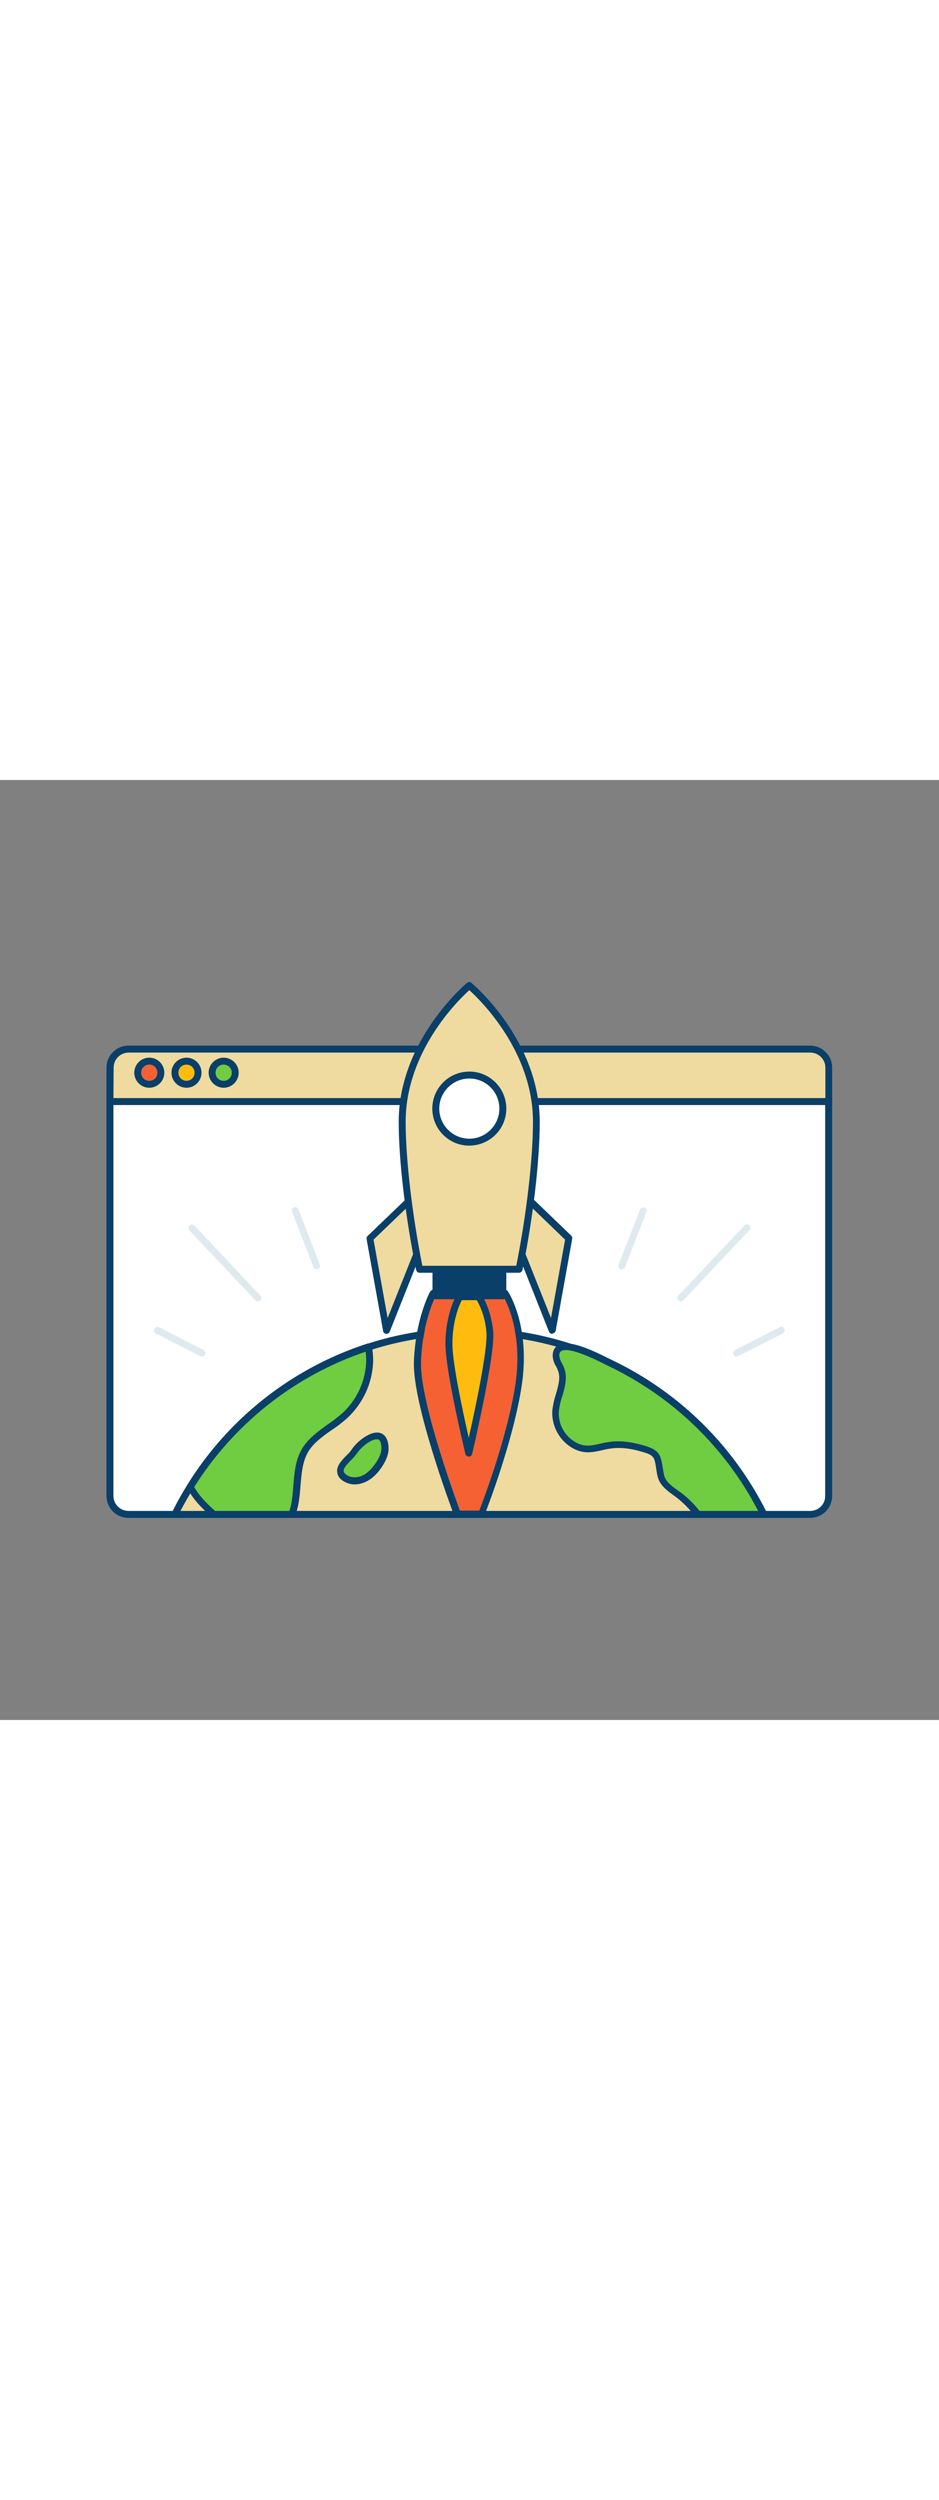 <svg version="1.1" id="Layer_1" xmlns="http://www.w3.org/2000/svg" xmlns:xlink="http://www.w3.org/1999/xlink" x="0px" y="0px" viewBox="0 0 500 500" style="width: 188px;" xml:space="preserve" data-imageid="marketing-campaign-70" imageName="Marketing Campaign" class="illustrations_image">
<rect x="0" y="0" width="500" height="500" fill="#808080" stroke="none"/>
<style type="text/css">
	.st0_marketing-campaign-70{fill:#FFFFFF;}
	.st1_marketing-campaign-70{fill:#093F68;}
	.st2_marketing-campaign-70{fill:#68E1FD;}
	.st3_marketing-campaign-70{fill:#F56132;}
	.st4_marketing-campaign-70{fill:#FFBC0E;}
	.st5_marketing-campaign-70{fill:#70CC40;}
	.st6_marketing-campaign-70{fill:#DFEAEF;}
</style>
<g id="screen_marketing-campaign-70">
	<path class="st0_marketing-campaign-70" d="M441.3,171.1v209.7c0,5.5-4.4,9.9-9.9,9.9c0,0,0,0,0,0h-363c-5.5,0-9.9-4.4-9.9-9.9V171.1H441.3z"/>
	<path class="st1_marketing-campaign-70" d="M431.4,392.5h-363c-6.5,0-11.7-5.2-11.7-11.7V171.1c0-1,0.8-1.8,1.8-1.8h0h382.8c1,0,1.8,0.8,1.8,1.8v209.7&#10;&#9;&#9;C443.1,387.3,437.9,392.5,431.4,392.5z M60.4,172.9v207.9c0,4.4,3.6,8,8,8h363c4.4,0,8-3.5,8-7.9c0,0,0,0,0-0.1V172.9H60.4z"/>
	<path class="st2_marketing-campaign-70 targetColor" d="M63.9,143.1h372c3,0,5.4,2.4,5.4,5.4v0v22.6l0,0H58.5l0,0v-22.6C58.5,145.5,61,143.1,63.9,143.1z" style="fill: rgb(239, 219, 160);"/>
	<path class="st1_marketing-campaign-70" d="M441.3,172.9H58.5c-1,0-1.8-0.8-1.8-1.8l0,0V153c0-6.5,5.2-11.7,11.7-11.7h363c6.5,0,11.7,5.2,11.7,11.7v18.1&#10;&#9;&#9;C443.1,172.1,442.3,172.9,441.3,172.9z M60.4,169.2h379.1V153c0-4.4-3.6-8-8-8h-363c-4.4,0-8,3.6-8,8L60.4,169.2z"/>
	<circle class="st3_marketing-campaign-70" cx="79.5" cy="155.7" r="4.3"/>
	<path class="st1_marketing-campaign-70" d="M79.5,151.4c2.4,0,4.3,1.9,4.3,4.3s-1.9,4.3-4.3,4.3s-4.3-1.9-4.3-4.3c0,0,0,0,0,0&#10;&#9;&#9;C75.2,153.3,77.1,151.4,79.5,151.4C79.5,151.4,79.5,151.4,79.5,151.4 M79.5,147.7c-4.4,0-8,3.6-8,8s3.6,8,8,8s8-3.6,8-8&#10;&#9;&#9;S83.9,147.7,79.5,147.7z"/>
	<circle class="st4_marketing-campaign-70" cx="99.3" cy="155.7" r="4.3"/>
	<path class="st1_marketing-campaign-70" d="M99.3,151.4c2.4,0,4.3,1.9,4.3,4.3s-1.9,4.3-4.3,4.3c-2.4,0-4.3-1.9-4.3-4.3C95,153.3,96.9,151.4,99.3,151.4&#10;&#9;&#9;C99.3,151.4,99.3,151.4,99.3,151.4 M99.3,147.7c-4.4,0-8,3.6-8,8s3.6,8,8,8s8-3.6,8-8S103.7,147.7,99.3,147.7z"/>
	<circle class="st5_marketing-campaign-70" cx="119.1" cy="155.7" r="4.3"/>
	<path class="st1_marketing-campaign-70" d="M119.1,151.4c2.4,0,4.3,1.9,4.3,4.3s-1.9,4.3-4.3,4.3c-2.4,0-4.3-1.9-4.3-4.3&#10;&#9;&#9;C114.8,153.3,116.7,151.4,119.1,151.4C119.1,151.4,119.1,151.4,119.1,151.4 M119.1,147.7c-4.4,0-8,3.6-8,8s3.6,8,8,8s8-3.6,8-8&#10;&#9;&#9;S123.5,147.7,119.1,147.7z"/>
</g>
<g id="earth_marketing-campaign-70">
	<path class="st2_marketing-campaign-70 targetColor" d="M406.7,390.7H93.1c2.5-5,5.2-9.9,8.2-14.7c31.8-51.5,88.1-82.8,148.6-82.7c2.3,0,4.6,0,7,0.1&#10;&#9;&#9;C320.9,296,378.4,333.3,406.7,390.7L406.7,390.7z" style="fill: rgb(239, 219, 160);"/>
	<path class="st1_marketing-campaign-70" d="M406.7,392.5H93.1c-1,0-1.8-0.8-1.8-1.9c0-0.3,0.1-0.5,0.2-0.8c2.4-5,5.2-10,8.2-14.8&#10;&#9;&#9;c32.2-52,89-83.7,150.2-83.6c2.6,0,4.9,0,7,0.1c64.6,2.6,122.7,40.3,151.4,98.3c0.4,0.9,0.1,2-0.8,2.5&#10;&#9;&#9;C407.2,392.4,406.9,392.5,406.7,392.5L406.7,392.5z M96.1,388.8h307.6c-28.6-55.4-84.7-91.1-146.9-93.6c-2.1-0.1-4.3-0.1-6.9-0.1&#10;&#9;&#9;C190,295,134.3,326,102.8,377C100.4,380.9,98.2,384.8,96.1,388.8z"/>
	<path class="st5_marketing-campaign-70" d="M196.8,309c-0.3,11.2-5.1,21.7-13.4,29.3c-7.1,6.4-16.6,10.5-21.3,18.9c-5.5,9.9-2.7,23.5-6.7,33.5h-41.5&#10;&#9;&#9;c-4.3-3.8-8.4-7.8-11.4-12.6c-0.4-0.7-0.8-1.4-1.2-2c21.8-35.2,55.5-61.5,94.9-74.3C196.6,304.1,196.8,306.6,196.8,309z"/>
	<path class="st1_marketing-campaign-70" d="M155.4,392.5h-41.5c-0.4,0-0.9-0.2-1.2-0.5c-4.2-3.8-8.6-7.9-11.7-13.1c-0.4-0.7-0.8-1.4-1.2-2.1&#10;&#9;&#9;c-0.3-0.6-0.3-1.3,0-1.9c22.1-35.6,56-62.2,95.8-75.1c0.5-0.2,1-0.1,1.5,0.2c0.4,0.3,0.8,0.7,0.9,1.2c0.5,2.6,0.7,5.2,0.7,7.8&#10;&#9;&#9;c-0.3,11.7-5.4,22.7-14,30.6c-2.5,2.2-5.2,4.3-8,6.1c-5.2,3.7-10.1,7.1-12.9,12.2s-3.3,11.5-3.8,17.6c-0.4,5.3-0.9,10.9-2.8,15.6&#10;&#9;&#9;C156.7,392,156.1,392.5,155.4,392.5z M114.5,388.8h39.6c1.4-4,1.7-8.6,2.1-13.4c0.5-6.6,1.1-13.4,4.3-19.1s8.7-9.7,14-13.5&#10;&#9;&#9;c2.7-1.8,5.2-3.8,7.7-5.9c7.9-7.2,12.5-17.3,12.8-27.9l0,0c0-1.6-0.1-3.3-0.3-4.9c-37.8,12.8-70,38.2-91.3,72l0.6,1&#10;&#9;&#9;C106.8,381.6,110.7,385.4,114.5,388.8z"/>
	<path class="st5_marketing-campaign-70" d="M406.7,390.7h-35.1c-2.8-3.7-6.1-7.1-9.8-10c-4-3-9-5.8-10-10.7c-2-9.5-0.2-11.7-10.1-14.5&#10;&#9;&#9;c-5.8-1.6-11.7-2.5-17.6-1.5c-7.2,1.2-12.3,3.8-19.4-0.6c-6-3.9-9.4-10.8-8.9-17.9c0.6-7.5,5.6-15,3-22c-0.9-2.4-2.7-4.6-2.7-7.2&#10;&#9;&#9;c-0.1-12,25.2,2.2,29.7,4.4C361,327.6,389.4,355.7,406.7,390.7L406.7,390.7z"/>
	<path class="st1_marketing-campaign-70" d="M406.7,392.5h-35.1c-0.6,0-1.1-0.3-1.4-0.7c-2.7-3.6-5.9-6.9-9.4-9.7c-0.6-0.5-1.3-1-2-1.5&#10;&#9;&#9;c-3.6-2.6-7.7-5.6-8.7-10.4c-0.4-1.8-0.6-3.3-0.8-4.6c-0.9-5.5-1-6.5-7.9-8.4c-6.6-1.9-12-2.3-16.8-1.5c-1.4,0.2-2.7,0.5-4,0.8&#10;&#9;&#9;c-5.3,1.2-10.4,2.3-16.7-1.7c-6.6-4.3-10.3-11.8-9.8-19.6c0.4-2.9,1-5.8,1.9-8.5c1.3-4.5,2.6-8.8,1.1-12.6c-0.3-0.7-0.6-1.5-1-2.2&#10;&#9;&#9;c-1.1-1.7-1.7-3.6-1.8-5.6c0-3.2,1.5-4.8,2.7-5.6c5.4-3.3,17.1,1.9,27.9,7.4c0.8,0.4,1.4,0.7,1.8,0.9&#10;&#9;&#9;c35.5,17.2,64.2,45.6,81.7,80.9c0.4,0.9,0.1,2-0.8,2.5C407.3,392.4,407,392.5,406.7,392.5L406.7,392.5z M372.5,388.8h31.2&#10;&#9;&#9;c-17.3-33.4-44.9-60.2-78.7-76.6c-0.4-0.2-1.1-0.5-1.9-0.9c-13.2-6.8-21.4-9.3-24.3-7.5c-0.3,0.2-1,0.6-1,2.4&#10;&#9;&#9;c0.2,1.4,0.6,2.8,1.4,4c0.4,0.8,0.9,1.7,1.2,2.6c1.9,5,0.4,10.1-1,15c-0.9,2.5-1.5,5.2-1.8,7.8c-0.5,6.5,2.6,12.7,8.1,16.2&#10;&#9;&#9;c5,3.2,8.8,2.4,14,1.2c1.3-0.3,2.7-0.6,4.1-0.8c5.4-0.9,11.2-0.4,18.4,1.6c8.7,2.4,9.5,4.8,10.6,11.4c0.2,1.3,0.4,2.7,0.8,4.5&#10;&#9;&#9;c0.7,3.4,3.9,5.7,7.2,8.1c0.7,0.5,1.4,1,2.1,1.5C366.5,382,369.7,385.3,372.5,388.8z"/>
	<path class="st5_marketing-campaign-70" d="M204.9,355.3c-0.4-12.8-13-3.3-16.2,1.8c-2.5,3.9-11.1,9-5.8,13.7c2.7,2.4,6.9,2.6,10.3,1.2s6-4.1,8.1-7.1&#10;&#9;&#9;S205,358.8,204.9,355.3z"/>
	<path class="st1_marketing-campaign-70" d="M188.9,374.7c-2.6,0-5.1-0.9-7.1-2.5c-1.4-1.1-2.2-2.7-2.3-4.5c-0.1-3.2,2.6-6,5.1-8.5c1-0.9,1.9-2,2.7-3.1&#10;&#9;&#9;c2.4-3.8,9.8-10.2,15-8.8c2,0.5,4.4,2.4,4.6,7.9l0,0c0.1,3.3-1.2,6.8-3.9,10.7s-5.7,6.4-8.9,7.7&#10;&#9;&#9;C192.3,374.3,190.6,374.7,188.9,374.7z M200.5,350.7c-3.1,0-8.3,4.3-10.3,7.3c-0.9,1.3-2,2.6-3.2,3.7c-1.8,1.9-4.1,4.1-4,5.8&#10;&#9;&#9;c0,0.2,0,0.9,1.1,1.8c2.3,2,5.9,1.9,8.4,0.9s5-3.2,7.3-6.5s3.4-6,3.3-8.5l0,0c-0.1-1.9-0.4-4.1-1.9-4.5&#10;&#9;&#9;C201,350.7,200.8,350.7,200.5,350.7z"/>
	<path class="st6_marketing-campaign-70" d="M168.6,260.3c-0.8,0-1.4-0.5-1.7-1.2l-11.4-29.4c-0.4-0.9,0.1-2,1-2.4c0.9-0.4,2,0.1,2.4,1.1l11.4,29.3&#10;&#9;&#9;c0.4,0.9-0.1,2-1,2.4C169.1,260.2,168.9,260.3,168.6,260.3z"/>
	<path class="st6_marketing-campaign-70" d="M137.3,277.4c-0.5,0-1-0.2-1.3-0.6l-35.2-37.3c-0.6-0.8-0.5-1.9,0.3-2.6c0.7-0.6,1.7-0.6,2.4,0.1l35.2,37.3&#10;&#9;&#9;c0.7,0.7,0.7,1.9-0.1,2.6c0,0,0,0,0,0C138.2,277.2,137.7,277.4,137.3,277.4z"/>
	<path class="st6_marketing-campaign-70" d="M107.5,306.7c-0.3,0-0.6-0.1-0.8-0.2L83,294.4c-0.9-0.5-1.3-1.6-0.8-2.5s1.6-1.3,2.5-0.8l23.7,12.1&#10;&#9;&#9;c0.9,0.5,1.2,1.6,0.8,2.5C108.9,306.3,108.2,306.7,107.5,306.7L107.5,306.7z"/>
	<path class="st6_marketing-campaign-70" d="M331.1,260.3c-0.2,0-0.5,0-0.7-0.1c-0.9-0.4-1.4-1.4-1-2.4l11.4-29.3c0.4-0.9,1.4-1.4,2.4-1.1&#10;&#9;&#9;c0.9,0.4,1.4,1.4,1,2.4l0,0l-11.4,29.4C332.5,259.8,331.9,260.3,331.1,260.3z"/>
	<path class="st6_marketing-campaign-70" d="M362.5,277.4c-0.5,0-0.9-0.2-1.2-0.5c-0.7-0.7-0.8-1.8-0.1-2.6c0,0,0,0,0,0l35.2-37.4c0.7-0.7,1.9-0.8,2.6-0.1&#10;&#9;&#9;c0.7,0.7,0.8,1.9,0.1,2.6l0,0l-35.2,37.3C363.5,277.2,363,277.4,362.5,277.4z"/>
	<path class="st6_marketing-campaign-70" d="M392.2,306.7c-1,0-1.8-0.8-1.8-1.9c0-0.7,0.4-1.3,1-1.6l23.7-12.1c0.9-0.5,2-0.1,2.5,0.8s0.1,2-0.8,2.5&#10;&#9;&#9;L393,306.5C392.8,306.6,392.5,306.7,392.2,306.7z"/>
</g>
<g id="rocket_marketing-campaign-70">
	<path class="st3_marketing-campaign-70" d="M232.1,274.4c0,0-7.1,13.2-7.9,35s20.7,79.2,20.7,79.2h10.3c0,0,14.7-37.4,19.2-67c4.6-29.9-6.6-47.2-6.6-47.2&#10;&#9;&#9;L232.1,274.4z"/>
	<path class="st1_marketing-campaign-70" d="M267.8,274.4c0,0,11.1,17.3,6.6,47.2c-4.5,29.6-19.2,67-19.2,67h-10.3c0,0-21.5-57.4-20.7-79.2s7.9-35,7.9-35&#10;&#9;&#9;L267.8,274.4 M267.7,270.7h-35.7c-1.3,0-2.6,0.7-3.2,1.9c-0.3,0.6-7.5,14.2-8.4,36.6s20,78.2,20.9,80.6c0.5,1.4,1.9,2.4,3.4,2.4&#10;&#9;&#9;h10.3c1.5,0,2.9-0.9,3.4-2.3c0.6-1.5,14.9-38.1,19.4-67.8c4.7-30.9-6.6-48.9-7.1-49.7C270.1,271.3,269,270.7,267.7,270.7&#10;&#9;&#9;L267.7,270.7z"/>
	<rect x="232.1" y="250" class="st1_marketing-campaign-70" width="35.6" height="24.3"/>
	<path class="st1_marketing-campaign-70" d="M267.8,276.2h-35.7c-1,0-1.8-0.8-1.8-1.8V250c0-1,0.8-1.8,1.8-1.8l0,0h35.7c1,0,1.8,0.8,1.8,1.8v24.3&#10;&#9;&#9;C269.6,275.3,268.8,276.2,267.8,276.2C267.8,276.2,267.8,276.2,267.8,276.2z M233.9,272.5h32v-20.7h-32L233.9,272.5z"/>
	<polygon class="st2_marketing-campaign-70 targetColor" points="227.4,214.6 197,243.8 205.8,292.8 221.9,252.2 231.4,248.6 &#9;" style="fill: rgb(239, 219, 160);"/>
	<path class="st1_marketing-campaign-70" d="M205.8,294.6h-0.2c-0.8-0.1-1.5-0.7-1.6-1.5l-8.8-48.9c-0.1-0.6,0.1-1.2,0.5-1.6l30.4-29.2&#10;&#9;&#9;c0.7-0.7,1.9-0.7,2.6,0.1c0.3,0.3,0.4,0.6,0.5,1l4.1,34c0.1,0.8-0.4,1.6-1.2,1.9l-8.8,3.4l-15.8,39.7&#10;&#9;&#9;C207.2,294.1,206.6,294.6,205.8,294.6z M198.9,244.5l7.5,41.7l13.8-34.6c0.2-0.5,0.5-0.8,1-1l8.2-3.2l-3.4-28.9L198.9,244.5z"/>
	<polygon class="st2_marketing-campaign-70 targetColor" points="272.5,214.6 302.9,243.8 294,292.8 277.9,252.2 268.4,248.6 &#9;" style="fill: rgb(239, 219, 160);"/>
	<path class="st1_marketing-campaign-70" d="M294,294.6c-0.8,0-1.4-0.5-1.7-1.2l-15.8-39.8l-8.8-3.4c-0.8-0.3-1.2-1.1-1.1-1.9l4.1-34&#10;&#9;&#9;c0.1-0.7,0.5-1.3,1.2-1.5c0.7-0.2,1.4-0.1,1.9,0.4l30.4,29.2c0.4,0.4,0.6,1,0.5,1.6l-8.8,48.9c-0.1,0.8-0.8,1.4-1.6,1.5L294,294.6z&#10;&#9;&#9; M270.4,247.4l8.2,3.2c0.5,0.2,0.8,0.5,1,1l13.8,34.6l7.5-41.7l-27-26L270.4,247.4z"/>
	<path class="st2_marketing-campaign-70 targetColor" d="M276.4,260.2c5.7-28,9.2-58.3,9.2-78.4c0-43.1-35.7-72.5-35.7-72.5s-35.7,29.4-35.7,72.5&#10;&#9;&#9;c0,20.1,3.5,50.4,9.2,78.4H276.4z" style="fill: rgb(239, 219, 160);"/>
	<path class="st1_marketing-campaign-70" d="M276.4,262.1h-53c-0.9,0-1.6-0.6-1.8-1.5c-5.7-27.9-9.3-58-9.3-78.8c0-43.5,36-73.6,36.4-73.9&#10;&#9;&#9;c0.7-0.6,1.7-0.6,2.3,0c0.4,0.3,36.4,30.4,36.4,73.9c0,20.7-3.5,50.9-9.2,78.8C278,261.4,277.3,262.1,276.4,262.1z M224.9,258.4h50&#10;&#9;&#9;c5.4-26.9,8.9-56.8,8.9-76.6c0-37.3-27.8-64.5-33.9-70c-6.1,5.5-33.9,32.7-33.9,70.1C216,201.6,219.5,231.5,224.9,258.4&#10;&#9;&#9;L224.9,258.4z"/>
	<circle class="st0_marketing-campaign-70" cx="249.9" cy="174.8" r="17.8"/>
	<path class="st1_marketing-campaign-70" d="M249.9,194.5c-10.9,0-19.7-8.8-19.7-19.7c0-10.9,8.8-19.7,19.7-19.7c10.9,0,19.7,8.8,19.7,19.7c0,0,0,0,0,0&#10;&#9;&#9;C269.6,185.7,260.8,194.4,249.9,194.5z M249.9,158.8c-8.8,0-16,7.2-16,16s7.2,16,16,16s16-7.2,16-16v0&#10;&#9;&#9;C265.9,166,258.8,158.8,249.9,158.8z"/>
	<path class="st4_marketing-campaign-70" d="M244.9,274.9c0,0-5.8,9.1-5.8,25.1c0,14.5,10.5,58,10.5,58s12.4-52.8,11.2-64.8s-5.9-18.4-5.9-18.4H244.9z"/>
	<path class="st1_marketing-campaign-70" d="M249.6,359.9c-0.8,0-1.6-0.6-1.8-1.4c-0.4-1.8-10.6-44-10.6-58.5c0-16.4,5.8-25.7,6-26.1&#10;&#9;&#9;c0.3-0.5,0.9-0.8,1.6-0.9h10.1c0.6,0,1.1,0.3,1.5,0.8c0.2,0.3,4.9,7,6.2,19.3c1.3,12.1-10.7,63.2-11.2,65.4&#10;&#9;&#9;C251.2,359.3,250.5,359.9,249.6,359.9L249.6,359.9z M245.9,276.7c-1.3,2.5-5,10.8-5,23.3c0,10.4,5.7,36.7,8.7,49.9&#10;&#9;&#9;c3.4-15.1,10.3-47.6,9.4-56.4c-0.5-5.9-2.2-11.6-5.1-16.8L245.9,276.7z"/>
</g>
</svg>